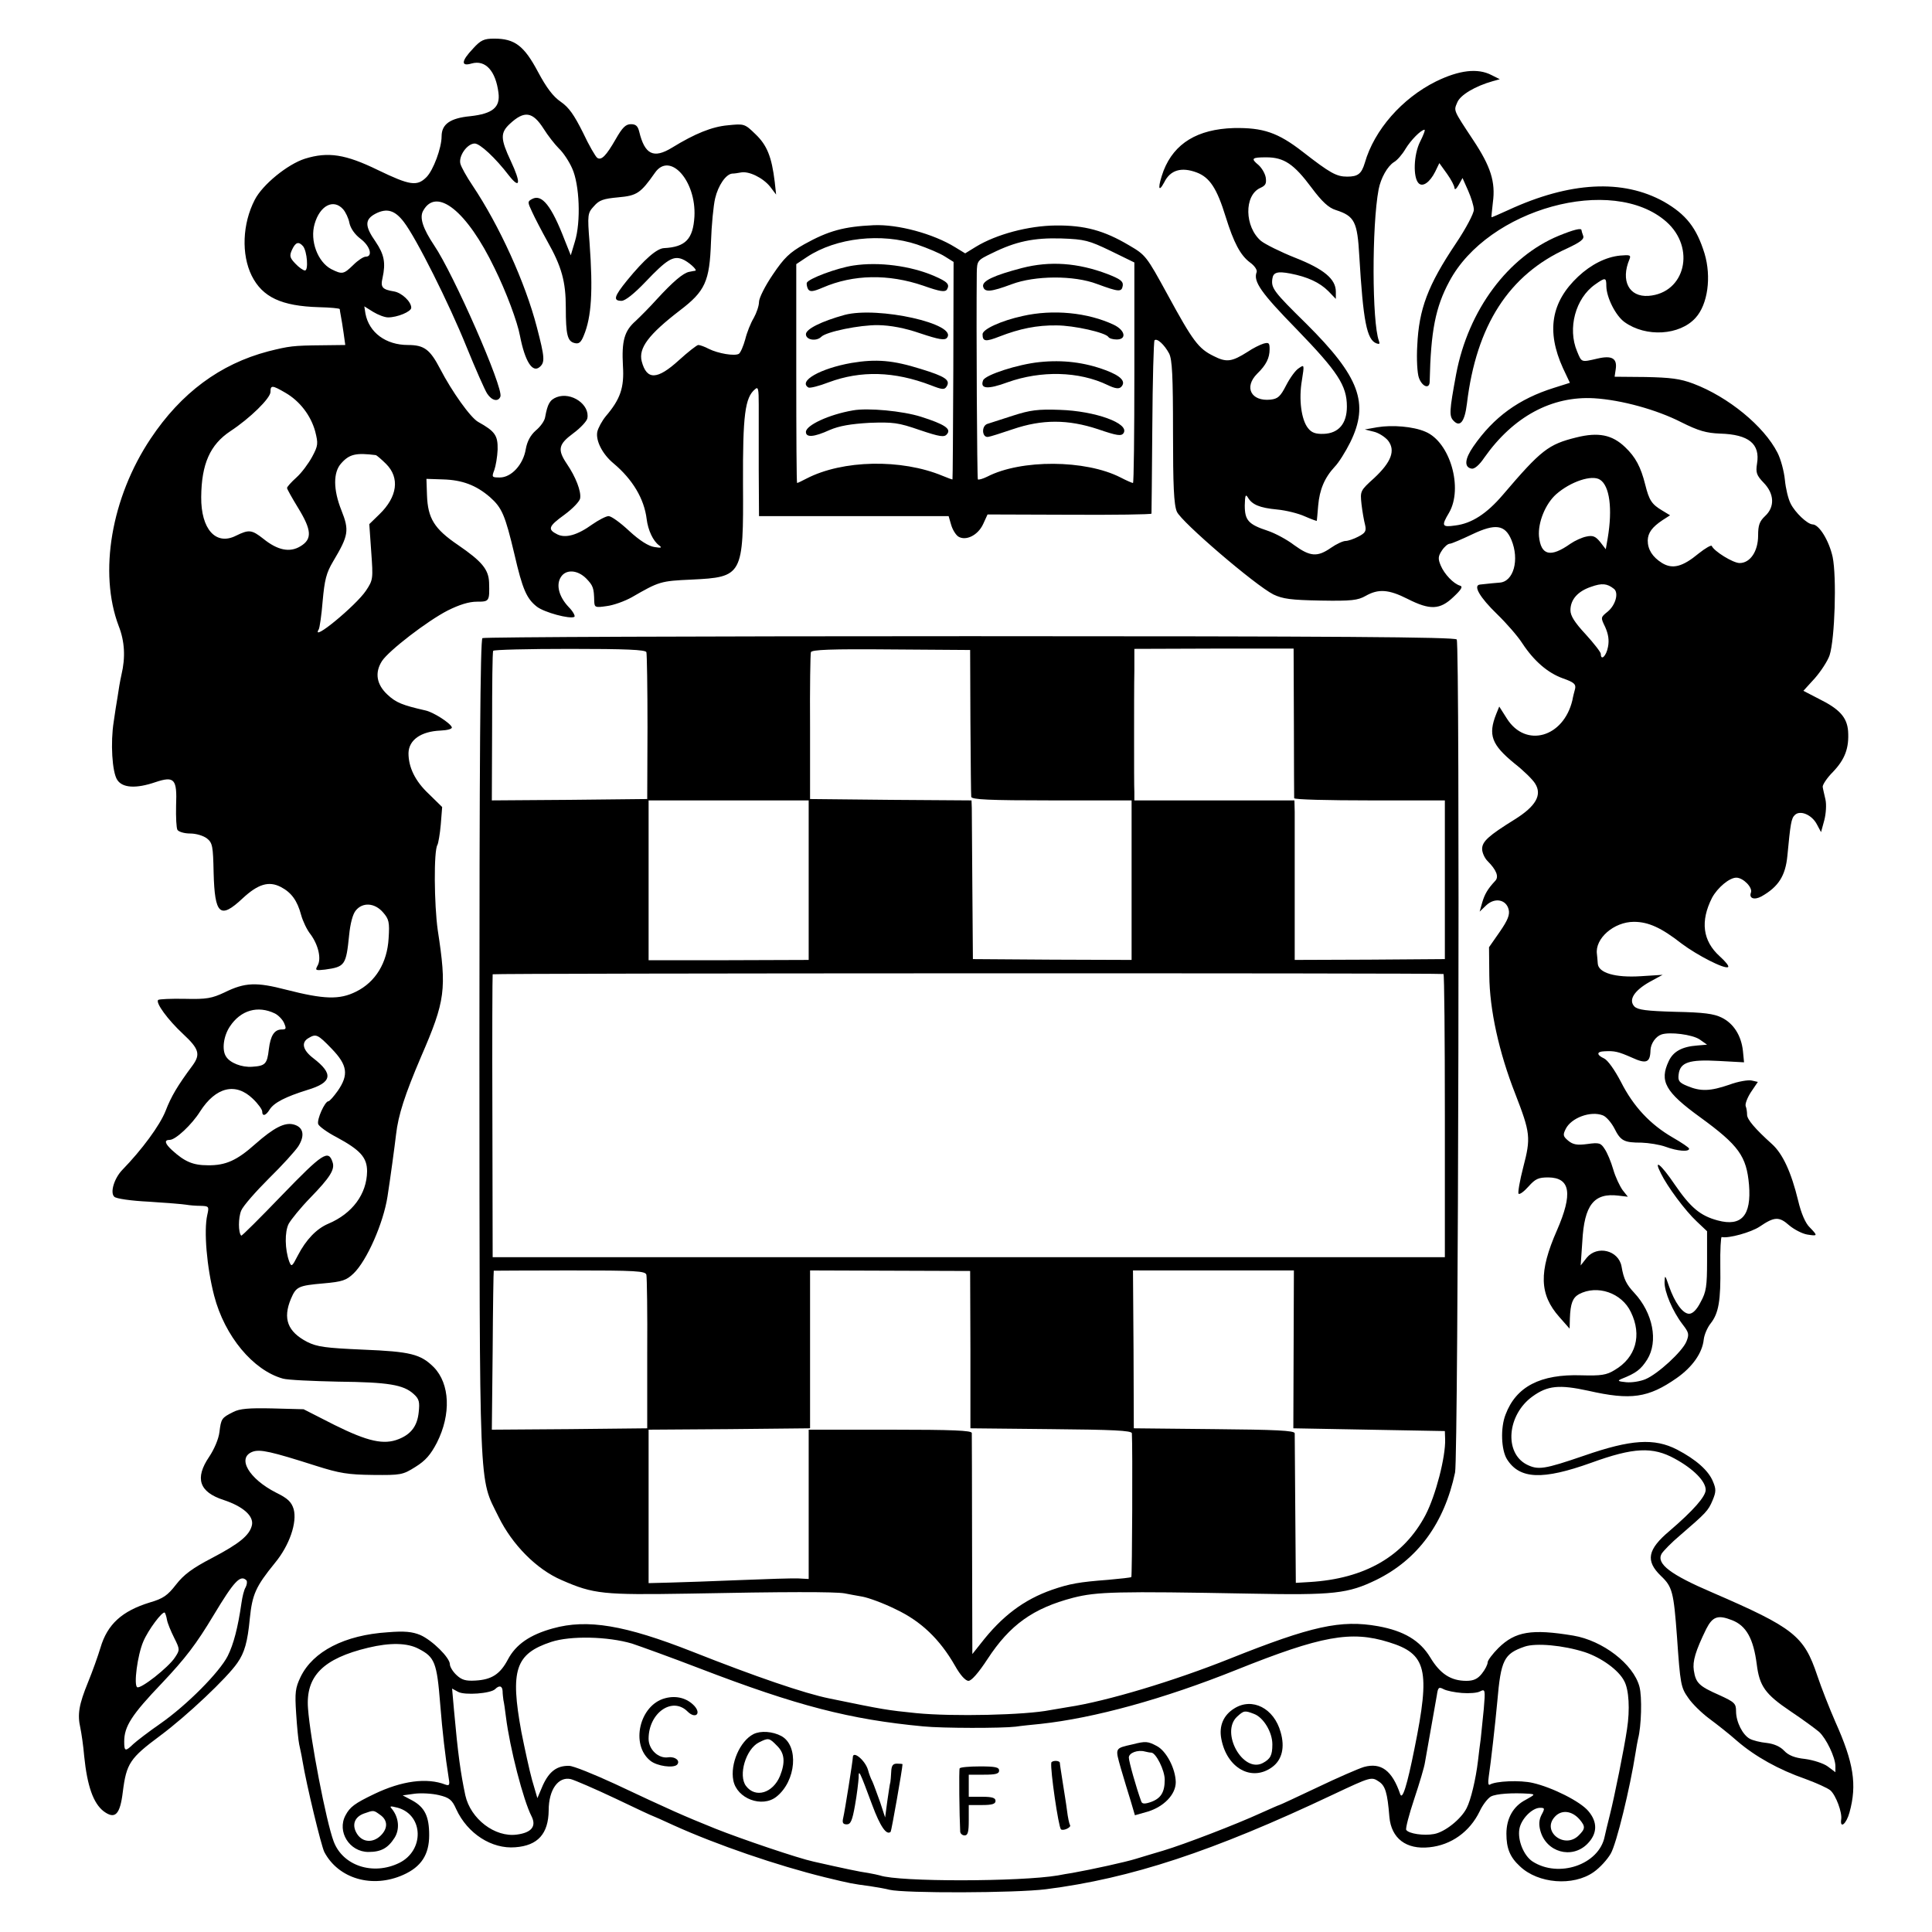 <?xml version="1.0" standalone="no"?>
<!DOCTYPE svg PUBLIC "-//W3C//DTD SVG 20010904//EN"
 "http://www.w3.org/TR/2001/REC-SVG-20010904/DTD/svg10.dtd">
<svg version="1.0" xmlns="http://www.w3.org/2000/svg"
 width="700pt" height="700pt" viewBox="0 0 700 700"
 preserveAspectRatio="xMidYMid meet">
<g transform="translate(0,700) scale(0.1,-0.1)"
fill="#000000" stroke="none">
<path d="M1714 6824 c-43 -45 -45 -66 -5 -54 50 14 87 -27 97 -106 7 -53 -21
-76 -102 -85 -73 -7 -104 -29 -104 -73 0 -42 -30 -123 -55 -148 -34 -34 -60
-30 -176 26 -117 57 -180 67 -264 41 -63 -20 -154 -94 -182 -149 -45 -87 -49
-198 -11 -275 39 -78 108 -110 243 -114 41 -1 75 -4 76 -7 0 -3 2 -14 4 -25 2
-11 7 -39 10 -62 l6 -43 -83 -1 c-107 -1 -120 -3 -196 -22 -175 -46 -316 -151
-426 -316 -143 -214 -189 -486 -116 -679 22 -56 25 -114 10 -177 -5 -22 -11
-58 -14 -80 -4 -22 -10 -62 -14 -90 -12 -75 -6 -183 13 -211 19 -29 68 -32
138 -8 69 23 79 12 75 -85 -1 -42 1 -82 5 -88 5 -7 25 -13 46 -13 22 0 48 -8
61 -18 20 -16 22 -28 24 -124 4 -152 23 -170 105 -93 56 52 95 64 139 41 38
-20 59 -49 73 -101 6 -22 21 -54 34 -70 28 -38 40 -88 26 -113 -10 -18 -8 -19
27 -15 72 10 76 16 87 125 4 41 13 76 24 89 25 31 69 28 99 -7 21 -24 24 -35
20 -94 -5 -88 -47 -158 -118 -193 -60 -30 -116 -28 -253 7 -108 28 -149 27
-224 -10 -45 -21 -64 -25 -143 -23 -50 1 -93 -1 -97 -4 -10 -10 34 -71 91
-124 57 -53 63 -73 34 -113 -55 -74 -78 -113 -98 -165 -21 -53 -86 -141 -157
-214 -29 -30 -45 -82 -29 -97 6 -7 62 -15 126 -18 63 -4 124 -9 135 -11 11 -2
34 -4 51 -4 31 -1 32 -2 25 -33 -13 -57 -2 -189 25 -293 38 -146 141 -270 249
-300 17 -5 107 -9 200 -11 182 -2 237 -11 274 -45 20 -18 22 -29 18 -66 -5
-49 -27 -79 -72 -97 -54 -22 -112 -9 -233 51 l-112 57 -113 3 c-86 2 -119 -1
-142 -13 -42 -21 -44 -24 -50 -73 -3 -25 -19 -62 -37 -89 -53 -78 -37 -128 53
-157 69 -23 108 -57 102 -90 -8 -37 -44 -67 -145 -120 -71 -37 -102 -60 -130
-96 -31 -40 -47 -51 -95 -65 -101 -31 -154 -79 -179 -164 -9 -30 -29 -86 -45
-125 -33 -81 -39 -116 -28 -165 4 -19 11 -66 14 -103 11 -108 33 -171 71 -200
41 -30 59 -12 69 71 13 103 26 122 135 203 97 72 243 210 280 264 26 37 37 76
45 160 9 88 21 116 91 202 53 64 81 147 68 195 -8 26 -21 39 -64 60 -98 50
-143 126 -85 148 27 10 67 1 230 -51 85 -27 116 -32 206 -33 101 -1 108 0 154
29 37 23 55 44 78 88 52 103 47 213 -11 273 -48 48 -85 57 -257 64 -136 6
-166 10 -202 28 -71 37 -89 84 -59 156 19 44 26 48 118 56 68 6 83 11 109 36
48 46 108 182 123 279 10 64 26 182 31 225 8 70 32 144 90 280 89 205 94 245
61 460 -13 92 -15 288 -1 309 3 6 9 39 12 74 l5 63 -49 48 c-49 46 -73 96 -73
147 1 48 45 79 116 82 25 1 43 6 41 12 -5 15 -67 55 -96 61 -83 19 -106 28
-137 57 -40 37 -47 80 -20 122 25 38 164 145 238 183 42 21 77 32 106 32 45 0
46 1 44 70 -2 47 -26 76 -112 135 -87 59 -110 97 -113 181 l-2 59 60 -2 c70
-2 120 -21 170 -64 44 -39 55 -65 89 -208 29 -126 44 -160 81 -189 27 -21 120
-46 136 -37 4 3 -5 20 -21 36 -35 37 -46 80 -28 108 18 29 60 27 92 -5 25 -26
28 -34 29 -83 1 -22 4 -23 45 -17 25 3 66 18 91 32 99 57 104 59 216 64 186 9
189 14 187 347 -1 249 7 313 44 343 11 10 13 1 13 -56 0 -38 0 -144 0 -236 l1
-168 344 0 343 0 9 -31 c5 -18 17 -37 26 -43 27 -17 71 4 90 45 l16 35 296 -1
c163 -1 297 1 298 4 0 3 2 144 3 314 1 169 5 310 8 314 9 9 36 -16 53 -48 11
-22 14 -81 14 -284 0 -194 3 -264 14 -289 16 -37 283 -266 350 -300 34 -16 63
-20 171 -22 112 -2 135 1 163 17 46 26 83 24 152 -11 81 -41 117 -40 166 7 29
27 35 38 24 41 -24 7 -57 42 -70 73 -10 24 -10 33 4 54 9 14 22 25 29 25 6 0
43 16 81 34 84 40 119 35 142 -20 30 -72 8 -152 -43 -155 -16 -1 -33 -3 -71
-7 -26 -3 0 -47 62 -107 34 -33 75 -80 91 -105 42 -64 92 -108 148 -128 40
-14 47 -21 44 -37 -3 -11 -8 -30 -10 -42 -32 -135 -169 -174 -237 -67 l-28 44
-11 -27 c-30 -76 -17 -111 66 -179 32 -25 66 -58 75 -73 26 -41 3 -82 -74
-130 -95 -59 -118 -80 -118 -107 0 -13 9 -33 19 -43 33 -33 43 -58 28 -73 -27
-29 -38 -48 -47 -79 l-9 -32 24 23 c31 29 72 21 81 -15 5 -19 -3 -39 -32 -81
l-39 -56 1 -102 c1 -124 35 -279 94 -429 55 -142 57 -159 29 -266 -13 -50 -20
-93 -17 -96 4 -4 20 8 36 26 25 28 36 33 72 33 80 -1 89 -59 31 -192 -66 -150
-64 -232 9 -314 l37 -42 1 38 c2 53 10 74 33 87 66 35 155 5 188 -65 41 -84
18 -165 -59 -210 -29 -18 -49 -21 -120 -19 -149 5 -237 -41 -275 -142 -19 -48
-16 -128 5 -162 46 -73 129 -76 305 -13 154 56 223 59 303 15 68 -37 112 -82
112 -113 0 -24 -45 -75 -130 -148 -81 -68 -89 -109 -32 -164 41 -39 46 -57 58
-220 12 -173 14 -184 41 -222 14 -21 49 -55 76 -75 27 -20 73 -56 101 -81 65
-56 151 -104 246 -137 41 -15 83 -34 92 -42 20 -18 43 -80 39 -105 -5 -36 19
-16 30 25 28 101 15 181 -51 328 -21 48 -51 124 -66 169 -48 143 -84 172 -380
300 -152 65 -203 104 -184 140 6 10 36 41 67 67 95 82 102 89 118 127 13 31
13 41 1 69 -16 39 -61 79 -130 115 -82 42 -166 37 -336 -22 -146 -50 -167 -53
-209 -32 -82 43 -70 180 21 246 55 40 97 44 203 21 154 -35 217 -26 320 46 57
40 93 91 98 140 2 17 13 43 25 58 29 37 37 82 35 207 -1 59 2 107 5 106 24 -6
107 17 138 38 53 36 70 37 107 4 18 -15 47 -30 65 -33 38 -6 39 -5 9 26 -15
14 -31 50 -42 97 -25 103 -56 170 -95 205 -61 55 -90 89 -90 106 0 10 -2 24
-5 31 -3 8 6 31 19 51 l25 37 -22 5 c-12 3 -49 -3 -81 -15 -70 -24 -104 -25
-152 -5 -30 12 -35 19 -32 42 5 44 38 55 145 49 l92 -5 -4 41 c-6 56 -34 100
-77 121 -28 14 -66 19 -168 21 -105 3 -135 7 -148 19 -23 24 -1 58 56 90 l46
25 -79 -5 c-93 -6 -154 12 -156 46 -1 12 -2 27 -3 34 -8 56 61 117 134 117 52
0 99 -21 173 -79 56 -42 155 -93 168 -85 5 3 -9 20 -30 39 -62 56 -71 127 -28
212 20 37 63 73 88 73 25 0 60 -36 53 -54 -8 -21 12 -28 38 -14 62 35 87 75
94 147 11 116 14 136 27 148 19 19 62 1 80 -34 l15 -28 12 44 c6 24 8 56 4 74
-4 18 -9 38 -10 46 -1 7 15 32 37 54 44 46 59 87 55 148 -4 50 -31 80 -106
117 l-56 29 41 45 c22 25 47 63 54 84 19 59 26 283 11 356 -13 59 -49 118 -73
118 -19 1 -63 43 -79 75 -9 17 -18 55 -21 86 -3 31 -15 76 -27 99 -49 96 -178
202 -305 250 -48 18 -82 22 -173 24 l-112 1 4 27 c6 39 -13 51 -65 39 -61 -14
-58 -15 -75 26 -35 83 -6 192 65 242 38 27 41 26 41 -6 1 -42 34 -107 66 -130
78 -56 200 -48 257 15 45 49 58 149 33 233 -29 94 -67 142 -147 188 -149 83
-341 73 -564 -30 -33 -15 -60 -27 -61 -26 -1 1 2 25 5 54 10 74 -8 130 -71
225 -74 112 -71 106 -58 137 11 27 65 59 129 77 l25 7 -30 15 c-50 26 -117 18
-201 -23 -123 -61 -224 -176 -258 -295 -12 -40 -25 -50 -64 -50 -39 0 -62 13
-161 90 -90 70 -144 88 -250 86 -131 -4 -215 -55 -254 -154 -21 -57 -21 -86 2
-43 22 45 62 57 118 36 47 -18 73 -57 105 -161 29 -93 53 -139 88 -165 17 -12
27 -28 24 -35 -13 -34 16 -75 146 -208 148 -153 181 -203 181 -279 0 -62 -30
-97 -84 -99 -29 -1 -44 4 -57 21 -24 30 -34 104 -22 173 9 57 9 58 -11 44 -12
-7 -32 -35 -46 -62 -21 -41 -30 -49 -57 -52 -70 -7 -97 45 -48 94 33 32 45 57
45 89 0 23 -3 25 -22 20 -13 -4 -39 -17 -58 -30 -57 -36 -76 -39 -123 -15 -55
27 -75 54 -167 223 -76 139 -79 143 -139 178 -91 54 -161 73 -266 72 -99 -1
-215 -32 -289 -77 l-39 -24 -36 22 c-79 49 -208 84 -296 80 -107 -5 -163 -20
-251 -69 -53 -30 -73 -49 -114 -110 -28 -41 -50 -85 -50 -99 0 -14 -9 -40 -19
-58 -11 -18 -25 -53 -31 -78 -7 -25 -17 -48 -23 -52 -15 -9 -75 1 -109 18 -15
8 -32 14 -38 14 -5 0 -37 -25 -70 -55 -79 -72 -117 -73 -135 -4 -12 48 25 97
138 184 92 70 108 105 113 248 2 61 9 133 15 158 11 47 39 88 62 90 7 0 21 2
31 4 29 6 80 -19 106 -51 l22 -29 -5 46 c-11 91 -28 133 -70 173 -39 38 -41
38 -100 32 -57 -5 -119 -30 -202 -81 -67 -41 -99 -25 -119 58 -5 20 -12 27
-30 27 -19 0 -31 -12 -55 -54 -35 -61 -52 -78 -67 -68 -6 4 -30 45 -52 92 -32
64 -51 91 -80 111 -28 19 -52 51 -83 109 -50 94 -84 120 -158 120 -37 0 -49
-5 -77 -36z m256 -291 c15 -24 40 -56 55 -71 16 -15 37 -47 48 -72 27 -59 32
-194 10 -265 l-15 -50 -22 55 c-48 125 -83 168 -118 149 -17 -9 -17 -11 0 -47
9 -20 34 -68 55 -106 52 -92 67 -146 67 -241 0 -98 6 -122 32 -128 15 -4 23 2
33 27 28 67 34 160 21 337 -8 102 -7 107 16 132 19 22 34 27 88 32 68 6 81 15
133 89 54 78 150 -29 143 -159 -5 -81 -32 -110 -110 -114 -26 -1 -71 -40 -134
-117 -47 -58 -52 -74 -20 -74 13 0 45 25 87 69 76 80 100 95 133 82 21 -8 57
-40 47 -42 -2 0 -12 -2 -22 -4 -22 -4 -60 -37 -117 -99 -25 -28 -60 -63 -77
-79 -41 -36 -51 -72 -46 -163 5 -78 -9 -120 -62 -182 -14 -17 -28 -43 -31 -57
-6 -32 19 -81 59 -114 69 -58 111 -128 120 -202 5 -40 23 -79 45 -95 12 -9 8
-10 -17 -6 -21 3 -53 23 -91 58 -32 30 -65 54 -75 54 -9 0 -36 -14 -59 -30
-54 -39 -97 -51 -127 -36 -36 18 -32 29 26 71 30 22 56 49 57 60 4 25 -16 77
-48 124 -35 52 -31 71 23 111 26 19 49 44 51 54 10 50 -58 97 -111 77 -25 -10
-33 -24 -42 -73 -2 -13 -17 -34 -34 -48 -19 -17 -31 -39 -36 -67 -9 -56 -52
-103 -94 -103 -29 0 -30 1 -20 27 5 14 11 48 12 74 1 51 -9 66 -70 100 -28 15
-96 111 -138 192 -37 71 -58 87 -117 87 -80 0 -141 45 -154 114 l-4 26 32 -20
c18 -11 42 -20 54 -20 34 0 84 21 84 35 0 22 -34 54 -62 59 -43 7 -50 15 -42
49 12 55 6 85 -25 131 -40 57 -40 81 0 102 41 21 70 12 102 -30 45 -58 165
-298 227 -452 33 -81 67 -158 75 -170 17 -26 40 -31 48 -11 12 31 -170 445
-240 548 -40 60 -54 100 -40 125 48 88 159 0 259 -208 42 -85 83 -195 92 -245
18 -92 45 -135 71 -113 20 17 19 34 -10 145 -42 162 -136 368 -233 513 -21 31
-41 67 -44 79 -7 28 25 73 52 73 19 0 75 -52 124 -116 41 -52 44 -27 7 52 -38
81 -39 103 -3 136 52 48 82 44 122 -19z m3175 -47 c-23 -46 -26 -129 -5 -150
15 -15 41 4 60 42 l15 31 28 -39 c15 -21 27 -44 27 -52 1 -7 7 -2 15 12 l14
25 20 -45 c11 -25 21 -56 21 -70 0 -13 -28 -67 -65 -122 -102 -152 -134 -238
-140 -370 -3 -48 0 -101 6 -117 12 -33 39 -42 39 -13 4 183 21 269 71 362 140
264 591 388 786 217 108 -95 69 -259 -64 -269 -71 -5 -102 55 -69 133 6 15 1
16 -34 13 -51 -5 -105 -32 -152 -76 -98 -92 -116 -198 -55 -332 l25 -53 -57
-18 c-128 -40 -219 -106 -293 -213 -31 -45 -34 -75 -6 -80 10 -2 28 13 46 40
105 149 245 224 398 215 98 -6 226 -41 316 -87 62 -31 90 -39 140 -41 104 -3
146 -37 134 -109 -5 -32 -2 -42 24 -69 39 -40 41 -88 5 -121 -20 -19 -25 -33
-25 -70 0 -58 -29 -100 -67 -100 -24 0 -93 43 -101 62 -2 4 -23 -8 -47 -27
-59 -49 -95 -58 -133 -35 -35 22 -52 49 -52 82 1 28 16 48 53 73 l28 18 -28
17 c-39 23 -48 38 -62 94 -16 64 -35 100 -73 136 -47 45 -97 55 -177 35 -101
-25 -127 -45 -266 -208 -58 -68 -113 -104 -173 -111 -48 -7 -50 -1 -22 46 52
89 4 257 -86 294 -44 19 -120 25 -174 16 l-45 -8 32 -8 c18 -4 41 -19 52 -32
28 -36 12 -78 -50 -136 -51 -46 -51 -47 -46 -95 3 -26 9 -60 13 -75 5 -22 1
-29 -24 -42 -17 -9 -38 -16 -47 -16 -9 0 -33 -11 -53 -25 -49 -34 -75 -32
-133 10 -26 20 -69 43 -96 52 -70 23 -83 38 -83 92 1 36 3 42 11 29 15 -26 42
-38 106 -44 32 -3 77 -14 101 -25 23 -10 42 -17 43 -16 0 1 3 26 5 55 5 58 23
101 60 141 14 14 39 54 56 88 70 142 34 238 -159 430 -118 116 -128 129 -123
163 3 23 18 28 65 19 62 -12 106 -32 138 -64 l27 -28 0 26 c0 46 -43 82 -147
123 -53 21 -109 49 -124 61 -60 51 -62 165 -3 192 20 9 23 16 20 38 -3 16 -15
35 -26 45 -29 24 -25 28 28 28 64 0 100 -24 164 -110 38 -51 62 -73 88 -81 68
-22 78 -42 85 -167 14 -235 27 -303 62 -316 11 -4 13 -2 9 9 -25 67 -26 417
-1 549 8 41 32 84 56 99 11 6 30 28 41 47 20 33 56 69 69 70 4 0 -4 -20 -16
-44z m-3902 -244 c9 -10 20 -33 23 -50 4 -19 19 -41 40 -57 35 -26 46 -65 19
-65 -8 0 -28 -13 -45 -30 -35 -34 -40 -35 -80 -15 -49 26 -78 103 -60 164 19
66 68 92 103 53z m2080 -128 c38 -13 83 -32 100 -43 l32 -20 -1 -393 c-1 -216
-2 -394 -3 -395 0 -1 -17 5 -36 13 -149 62 -362 58 -493 -10 -17 -9 -32 -16
-34 -16 -2 0 -3 178 -3 396 l0 397 39 26 c106 70 270 88 399 45z m701 -23 l86
-42 0 -399 c0 -220 -2 -400 -5 -400 -3 0 -24 9 -45 20 -127 65 -361 66 -483 3
-16 -8 -31 -12 -34 -10 -3 4 -6 550 -4 748 1 45 2 46 56 72 85 42 150 56 251
53 84 -3 99 -7 178 -45z m-2926 17 c15 -19 20 -88 7 -88 -6 0 -22 11 -35 25
-20 21 -22 28 -12 50 13 28 24 31 40 13z m-64 -531 c52 -30 92 -82 108 -140
11 -44 11 -51 -11 -92 -13 -24 -38 -58 -57 -75 -19 -17 -34 -34 -34 -38 0 -4
18 -36 40 -72 49 -80 52 -113 9 -139 -39 -24 -83 -15 -135 27 -42 33 -52 34
-99 11 -73 -37 -127 24 -126 140 1 120 32 190 106 239 70 46 145 119 145 142
0 25 6 25 54 -3z m328 -226 c3 -1 20 -15 37 -32 50 -50 41 -119 -24 -182 l-37
-36 7 -100 c7 -98 7 -102 -19 -141 -36 -54 -202 -191 -171 -140 3 5 10 51 14
102 7 77 13 102 38 144 56 94 59 112 30 185 -30 75 -30 138 -1 170 30 34 54
39 126 30z m4435 -89 c35 -22 46 -105 28 -212 l-7 -40 -20 26 c-17 21 -27 25
-50 20 -16 -3 -42 -15 -58 -26 -72 -51 -107 -43 -114 27 -4 50 23 117 62 152
52 46 130 72 159 53z m50 -395 c19 -14 7 -59 -22 -83 -26 -21 -26 -21 -9 -56
11 -25 15 -47 10 -72 -6 -33 -26 -52 -26 -25 0 6 -25 38 -55 71 -40 43 -55 67
-55 87 0 39 27 69 75 85 39 14 58 12 82 -7z m-4851 -1539 c12 -6 27 -21 33
-34 9 -21 8 -24 -8 -24 -27 0 -41 -22 -47 -72 -6 -53 -13 -60 -60 -63 -38 -3
-81 14 -95 37 -16 24 -9 75 14 109 39 59 101 77 163 47z m5162 -94 l27 -19
-35 -3 c-56 -4 -88 -22 -104 -57 -34 -72 -13 -111 114 -203 140 -102 168 -141
177 -245 9 -111 -27 -152 -113 -129 -64 17 -99 47 -156 130 -50 74 -79 97 -50
40 23 -47 88 -135 130 -174 l37 -35 0 -107 c0 -92 -3 -113 -23 -149 -14 -28
-29 -43 -42 -43 -23 0 -52 40 -73 100 -14 41 -15 42 -16 15 -1 -35 29 -106 65
-153 23 -30 25 -36 14 -63 -15 -36 -103 -117 -148 -136 -19 -8 -50 -13 -70
-11 -30 3 -33 5 -17 12 53 21 70 34 93 70 41 66 21 169 -47 242 -28 30 -38 49
-46 96 -11 58 -88 77 -126 31 l-22 -28 6 87 c7 132 42 177 131 166 l34 -4 -19
24 c-10 14 -26 47 -34 75 -8 28 -22 61 -31 74 -14 22 -20 24 -63 18 -37 -5
-52 -2 -69 12 -19 16 -20 21 -9 43 20 40 90 66 134 49 12 -4 31 -26 42 -47 23
-46 35 -52 99 -52 26 -1 65 -7 87 -15 43 -16 85 -19 85 -7 0 4 -27 22 -60 41
-81 47 -142 112 -187 201 -23 44 -48 79 -61 85 -28 13 -28 25 1 26 37 2 50 -1
100 -23 52 -24 66 -18 67 27 1 24 19 50 40 57 30 10 111 0 138 -18z m-4956
-34 c57 -59 62 -94 22 -152 -15 -21 -30 -38 -34 -38 -13 0 -43 -67 -37 -83 3
-8 33 -30 66 -47 87 -47 111 -74 111 -124 -1 -82 -53 -153 -141 -190 -42 -18
-80 -57 -110 -115 -21 -41 -23 -42 -31 -22 -16 44 -17 108 -2 137 9 16 43 58
78 94 72 74 90 103 81 129 -15 47 -36 33 -183 -119 -80 -83 -146 -149 -148
-147 -11 11 -11 65 0 91 7 17 53 69 100 116 48 47 96 100 107 117 25 40 18 70
-18 79 -32 8 -71 -12 -138 -71 -66 -59 -107 -78 -172 -77 -54 0 -84 13 -130
55 -26 24 -29 37 -8 37 21 0 80 55 110 103 57 89 129 106 191 46 19 -18 34
-39 34 -46 0 -19 13 -16 27 7 16 25 57 46 137 71 90 27 95 58 21 115 -38 29
-45 57 -17 73 27 16 33 14 84 -39z m-309 -1926 c3 -4 2 -15 -3 -25 -6 -9 -12
-35 -15 -56 -13 -91 -29 -151 -50 -193 -30 -59 -148 -178 -244 -245 -42 -29
-86 -63 -98 -74 -29 -28 -33 -27 -33 9 0 55 27 97 137 212 85 90 124 141 187
246 74 123 97 148 119 126z m-288 -143 c2 -12 14 -41 26 -65 21 -42 21 -44 3
-71 -23 -36 -125 -116 -137 -108 -13 8 1 116 22 165 18 43 70 112 78 105 2 -2
6 -14 8 -26z m5670 -1 c52 -20 78 -67 90 -160 10 -79 30 -108 122 -170 45 -30
91 -64 104 -75 26 -24 58 -91 59 -123 l0 -23 -28 21 c-15 11 -52 23 -82 27
-38 4 -60 13 -76 30 -14 15 -37 25 -63 28 -22 2 -50 9 -61 15 -26 14 -50 61
-50 100 0 28 -5 33 -62 59 -73 32 -84 44 -91 89 -5 33 6 70 45 150 23 45 42
52 93 32z"/>
<path d="M5648 6146 c-184 -76 -328 -269 -372 -501 -25 -135 -26 -153 -9 -170
23 -24 40 -3 48 63 34 283 152 467 363 562 49 23 63 34 58 46 -3 8 -6 18 -6
20 0 9 -28 2 -82 -20z"/>
<path d="M3092 6038 c-60 -9 -164 -48 -169 -63 -1 -5 1 -16 5 -23 7 -10 18 -9
53 6 111 48 238 50 364 7 62 -22 79 -24 86 -14 11 19 2 28 -46 49 -86 37 -201
52 -293 38z"/>
<path d="M3060 5859 c-83 -23 -140 -51 -140 -70 0 -21 38 -27 56 -9 18 18 139
43 206 42 45 -1 95 -10 153 -30 66 -22 88 -26 96 -16 41 50 -250 115 -371 83z"/>
<path d="M3085 5685 c-113 -20 -194 -66 -156 -89 5 -3 38 5 74 19 116 43 237
40 370 -11 41 -16 49 -17 57 -4 14 23 -5 36 -93 63 -102 32 -162 37 -252 22z"/>
<path d="M3090 5513 c-87 -15 -170 -54 -170 -78 0 -21 29 -19 86 7 35 15 76
22 144 26 86 3 104 1 182 -26 74 -25 90 -27 99 -15 17 19 -9 36 -94 63 -66 21
-193 33 -247 23z"/>
<path d="M3703 6029 c-103 -27 -145 -47 -141 -67 5 -22 28 -20 103 8 85 32
226 33 310 1 79 -29 89 -30 93 -6 2 16 -9 24 -55 42 -108 41 -209 48 -310 22z"/>
<path d="M3705 5855 c-78 -17 -145 -48 -145 -66 0 -27 11 -28 62 -8 72 28 135
41 206 40 63 0 178 -26 188 -42 3 -5 16 -9 30 -9 37 0 31 33 -10 53 -95 45
-221 57 -331 32z"/>
<path d="M3766 5688 c-78 -8 -196 -46 -204 -66 -12 -31 16 -34 89 -7 121 43
258 40 362 -10 27 -13 41 -15 49 -7 19 19 0 40 -57 61 -75 28 -154 38 -239 29z"/>
<path d="M3670 5494 c-41 -13 -83 -27 -93 -30 -22 -8 -19 -50 3 -47 8 1 49 14
90 28 106 36 199 36 308 0 70 -24 85 -26 93 -14 22 35 -103 80 -231 84 -79 3
-108 -1 -170 -21z"/>
<path d="M1748 4688 c-8 -4 -11 -457 -11 -1485 1 -1645 -3 -1551 69 -1698 50
-102 138 -191 229 -230 116 -51 151 -54 460 -49 349 7 531 7 565 1 14 -3 43
-8 65 -12 22 -4 77 -24 121 -46 91 -43 159 -108 214 -204 19 -34 38 -55 49
-55 11 0 37 30 69 79 81 124 165 184 310 222 86 22 158 24 642 15 303 -6 354
0 457 50 150 74 246 205 285 389 12 57 18 2999 6 3018 -5 9 -441 12 -1764 12
-966 0 -1761 -3 -1766 -7z m594 -51 c2 -7 4 -129 4 -272 l-1 -260 -281 -3
-282 -2 1 267 c0 148 1 271 4 275 2 4 127 7 277 7 203 0 275 -3 278 -12z
m1174 -252 c1 -143 2 -266 3 -272 1 -10 66 -13 291 -13 l290 0 0 -289 0 -289
-287 1 -288 2 -2 260 c-1 143 -2 272 -2 287 l-1 28 -292 2 -293 3 0 260 c-1
143 1 265 3 272 3 9 72 12 290 10 l287 -2 1 -260z m1172 -2 c0 -148 1 -271 1
-275 1 -5 124 -8 274 -8 l272 0 0 -287 0 -288 -272 -2 -272 -1 0 246 c0 136 0
266 0 290 l-1 42 -290 0 -290 0 0 30 c-1 17 -1 104 -1 195 0 91 0 201 1 245
l0 79 288 1 289 0 1 -267z m-1758 -572 l0 -289 -290 -1 -290 0 0 289 0 290
290 0 290 0 0 -289z m2300 -340 c3 -1 5 -232 5 -513 l0 -513 -1725 0 -1725 0
-1 510 c-1 281 0 512 1 515 3 4 3426 5 3445 1z m-2888 -1090 c2 -9 4 -137 3
-286 l0 -270 -281 -3 -282 -2 3 287 c1 159 3 288 4 289 0 0 124 1 275 1 242 0
275 -2 278 -16z m1174 -271 l0 -285 292 -3 c223 -2 292 -5 293 -15 3 -50 1
-518 -2 -521 -2 -2 -40 -6 -84 -10 -105 -8 -139 -14 -203 -36 -103 -36 -182
-96 -258 -194 l-31 -39 -1 394 c0 217 -1 400 -1 407 -1 9 -67 12 -296 12
l-295 0 0 -270 0 -271 -37 2 c-21 1 -117 -2 -213 -6 -96 -4 -210 -8 -252 -9
l-78 -2 0 278 0 278 293 2 292 3 0 286 0 286 290 -1 290 -1 1 -285z m1171 1
l-1 -286 274 -5 275 -5 1 -30 c2 -63 -34 -203 -71 -274 -79 -150 -220 -231
-420 -243 l-50 -3 -2 265 c-1 146 -2 271 -2 277 -1 10 -70 13 -292 15 l-291 3
-1 286 -2 286 292 0 291 0 -1 -286z"/>
<path d="M2003 1100 c-83 -23 -134 -58 -163 -113 -28 -53 -59 -73 -118 -76
-34 -2 -49 2 -68 20 -13 12 -24 30 -24 39 0 24 -64 87 -107 106 -29 12 -57 15
-118 10 -156 -10 -271 -69 -316 -162 -19 -40 -21 -56 -16 -132 3 -48 8 -98 11
-112 3 -14 9 -41 12 -60 15 -90 68 -308 79 -330 51 -97 174 -133 286 -83 65
29 94 73 94 144 0 68 -16 101 -62 126 l-34 18 43 6 c24 3 63 1 88 -5 38 -9 48
-17 63 -51 41 -89 129 -145 214 -138 82 6 120 49 121 134 0 75 35 123 80 113
15 -4 87 -35 161 -70 73 -35 135 -64 137 -64 1 0 35 -15 76 -34 155 -70 373
-145 548 -188 95 -23 96 -23 163 -32 27 -4 59 -10 70 -13 55 -13 456 -12 567
2 307 39 605 137 1040 343 138 65 139 65 166 47 23 -15 31 -40 38 -128 7 -78
61 -119 145 -110 79 8 146 56 182 130 11 24 30 48 41 54 19 10 77 14 138 10
23 -2 22 -3 -12 -22 -45 -23 -70 -67 -70 -123 0 -53 13 -85 49 -118 66 -63
193 -73 267 -21 23 16 50 46 62 67 21 36 70 238 90 366 3 19 7 42 9 50 12 45
15 152 5 189 -22 82 -133 167 -240 185 -151 25 -210 15 -271 -45 -21 -21 -39
-45 -39 -52 0 -8 -9 -26 -21 -41 -15 -19 -30 -26 -56 -26 -56 0 -95 25 -131
85 -37 61 -95 96 -189 113 -135 24 -240 1 -538 -118 -200 -80 -445 -154 -585
-175 -25 -4 -54 -9 -65 -11 -90 -18 -352 -24 -485 -11 -107 11 -115 12 -314
53 -90 18 -268 79 -498 170 -244 96 -380 119 -505 84z m287 -55 c30 -10 141
-50 245 -90 354 -136 545 -185 810 -210 71 -7 285 -7 335 -1 19 3 60 7 90 10
194 21 446 90 710 196 307 123 415 143 552 100 137 -42 151 -99 93 -385 -27
-135 -44 -189 -52 -165 -29 85 -69 115 -131 98 -20 -6 -96 -39 -169 -74 -74
-35 -136 -64 -138 -64 -2 0 -33 -14 -69 -30 -85 -39 -274 -112 -351 -135 -33
-10 -78 -23 -100 -30 -35 -11 -157 -38 -230 -51 -14 -2 -37 -6 -52 -9 -136
-23 -576 -24 -645 0 -7 2 -26 6 -43 9 -25 3 -91 17 -197 41 -56 12 -262 82
-355 119 -119 48 -162 67 -366 163 -76 35 -150 65 -165 65 -44 1 -72 -20 -95
-70 l-20 -47 -19 65 c-10 36 -27 115 -39 175 -41 224 -22 283 108 326 70 23
205 20 293 -6z m-773 -19 c58 -30 66 -49 78 -201 8 -100 18 -187 31 -269 4
-23 2 -27 -12 -22 -67 26 -158 14 -258 -34 -71 -34 -88 -47 -104 -77 -32 -59
14 -133 83 -133 46 0 71 14 95 52 19 31 15 73 -10 104 -10 11 -6 11 22 4 93
-27 96 -155 4 -200 -95 -46 -204 -10 -237 78 -27 71 -85 372 -93 482 -9 117
55 181 218 220 79 19 142 18 183 -4z m4225 -12 c60 -20 123 -65 143 -105 17
-31 21 -103 10 -174 -10 -69 -46 -247 -62 -310 -8 -33 -17 -68 -19 -79 -20
-102 -167 -152 -262 -90 -31 21 -54 76 -47 117 6 36 46 77 75 77 17 0 18 -2 5
-26 -9 -18 -10 -35 -4 -57 21 -78 114 -104 170 -48 37 37 38 79 4 119 -29 35
-131 86 -201 102 -46 11 -135 7 -156 -6 -6 -4 -7 8 -4 29 7 45 24 195 31 272
13 151 24 173 99 199 41 14 140 5 218 -20z m-3921 -141 c0 -10 2 -25 3 -33 2
-8 6 -35 9 -60 14 -113 63 -303 93 -361 18 -36 0 -59 -53 -66 -80 -11 -168 57
-187 142 -17 80 -27 151 -41 308 l-7 79 22 -12 c24 -13 118 -6 134 10 15 15
26 12 27 -7z m3476 -7 c26 -2 56 0 66 6 18 9 19 6 13 -64 -4 -40 -9 -89 -11
-108 -3 -19 -7 -55 -10 -80 -8 -67 -26 -142 -41 -171 -20 -40 -79 -87 -118
-94 -37 -7 -92 1 -101 15 -3 5 10 55 29 112 19 57 37 117 39 133 10 56 37 210
43 243 4 28 7 31 24 22 11 -6 41 -12 67 -14z m-3919 -442 c27 -19 28 -48 2
-74 -28 -28 -66 -26 -86 5 -20 31 -11 61 24 74 37 13 35 13 60 -5z m4345 -16
c22 -26 21 -34 -3 -58 -51 -51 -135 14 -87 67 24 27 62 23 90 -9z"/>
<path d="M2410 847 c-93 -24 -127 -169 -53 -227 24 -19 82 -27 96 -14 13 14
-6 30 -31 27 -36 -6 -72 28 -72 67 0 94 86 154 141 99 28 -28 51 -9 25 20 -26
28 -65 39 -106 28z"/>
<path d="M4472 810 c-39 -24 -56 -63 -47 -110 20 -107 111 -157 185 -102 35
26 46 71 30 126 -24 87 -103 127 -168 86z m72 -20 c34 -13 66 -66 66 -110 0
-40 -7 -53 -35 -68 -72 -37 -154 111 -93 168 25 23 28 23 62 10z"/>
<path d="M2730 717 c-49 -25 -85 -108 -73 -168 13 -66 104 -100 156 -59 72 57
82 185 18 220 -32 17 -75 20 -101 7z m85 -42 c28 -27 31 -60 11 -110 -26 -62
-89 -81 -123 -36 -29 38 -1 134 47 158 34 17 37 17 65 -12z"/>
<path d="M4104 680 c-66 -15 -64 -12 -43 -87 11 -37 27 -91 36 -119 l15 -51
46 13 c59 18 102 62 102 107 -1 49 -34 113 -69 131 -32 17 -40 18 -87 6z m67
-30 c17 0 49 -64 49 -98 0 -46 -14 -68 -50 -81 -23 -8 -32 -7 -35 2 -18 49
-45 145 -45 159 0 17 32 29 58 22 8 -2 18 -4 23 -4z"/>
<path d="M3090 633 c0 -12 -29 -195 -35 -220 -4 -17 -1 -23 13 -23 14 0 20 13
30 70 7 39 12 83 13 98 0 33 2 29 50 -100 28 -75 51 -109 66 -95 3 3 43 230
43 245 0 1 -9 2 -20 2 -15 0 -20 -7 -21 -30 -1 -16 -2 -33 -3 -37 -2 -5 -6
-35 -11 -68 l-8 -60 -18 55 c-11 30 -23 64 -28 75 -6 11 -13 30 -16 42 -10 35
-55 72 -55 46z"/>
<path d="M3809 613 c-4 -26 26 -232 35 -241 8 -7 38 7 33 15 -3 5 -8 28 -11
53 -3 25 -11 72 -16 105 -5 33 -10 63 -10 68 0 4 -7 7 -15 7 -8 0 -16 -3 -16
-7z"/>
<path d="M3477 593 c-3 -6 -1 -172 2 -230 1 -7 8 -13 16 -13 12 0 15 13 15 55
l0 55 48 0 c37 0 49 4 49 15 0 11 -12 15 -49 15 l-48 0 0 40 0 40 55 0 c42 0
55 3 55 15 0 12 -14 15 -69 15 -39 0 -72 -3 -74 -7z"/>
</g>
</svg>
